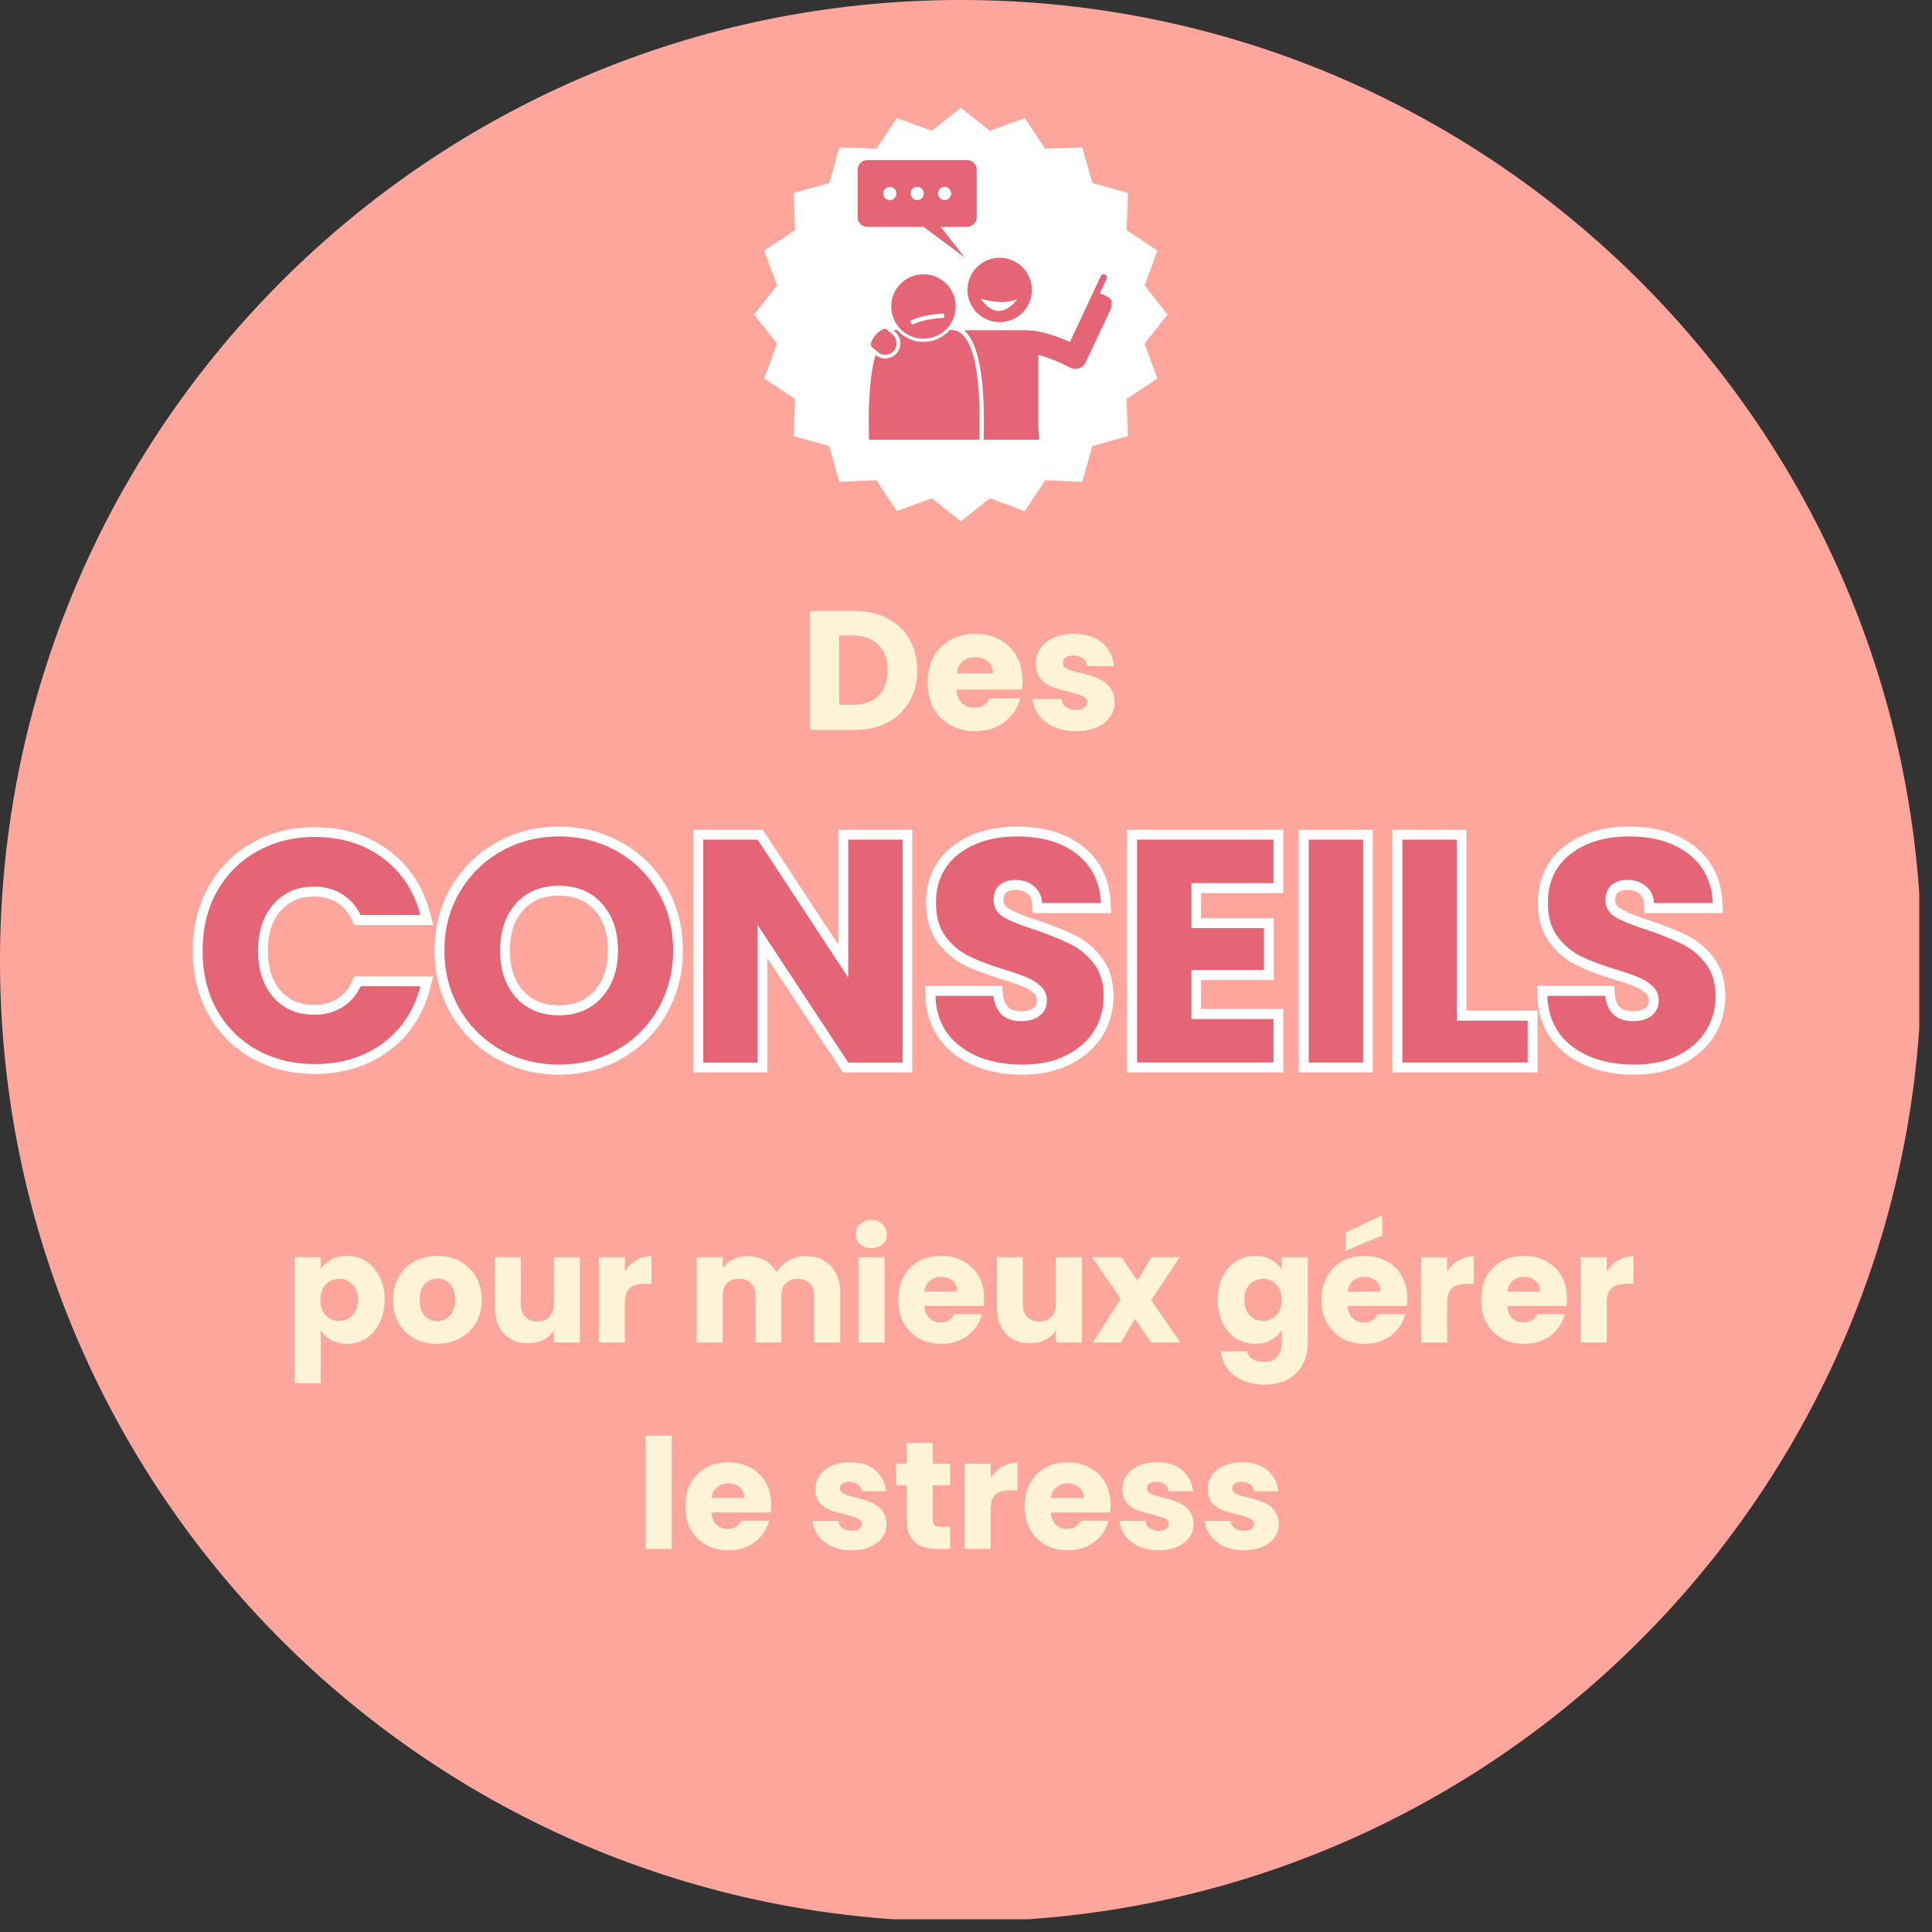<svg xmlns="http://www.w3.org/2000/svg" xmlns:xlink="http://www.w3.org/1999/xlink" width="151" viewBox="0 0 113.25 113.25" height="151" preserveAspectRatio="xMidYMid meet"><rect x="0" y="0" width="113.25" height="113.25" fill="#333333" stroke="none"/><defs><g></g><clipPath id="b9b8853adf"><path d="M 0 0 L 112.504 0 L 112.504 112.504 L 0 112.504 Z M 0 0 " clip-rule="nonzero"></path></clipPath><clipPath id="2f4227d892"><path d="M 56.32 0 C 25.215 0 0 25.215 0 56.32 C 0 87.426 25.215 112.641 56.32 112.641 C 87.426 112.641 112.641 87.426 112.641 56.32 C 112.641 25.215 87.426 0 56.32 0 Z M 56.32 0 " clip-rule="nonzero"></path></clipPath><clipPath id="fcc90e380e"><path d="M 44.203 6.324 L 68.434 6.324 L 68.434 30.555 L 44.203 30.555 Z M 44.203 6.324 " clip-rule="nonzero"></path></clipPath><clipPath id="18e1c2cf3c"><path d="M 56.32 6.324 L 58.027 7.668 L 60.062 6.918 L 61.27 8.723 L 63.441 8.637 L 64.031 10.73 L 66.121 11.316 L 66.035 13.488 L 67.844 14.695 L 67.09 16.734 L 68.434 18.438 L 67.09 20.145 L 67.844 22.184 L 66.035 23.391 L 66.121 25.559 L 64.031 26.148 L 63.441 28.242 L 61.27 28.152 L 60.062 29.961 L 58.027 29.207 L 56.32 30.555 L 54.613 29.207 L 52.574 29.961 L 51.371 28.152 L 49.199 28.242 L 48.609 26.148 L 46.52 25.559 L 46.605 23.391 L 44.797 22.184 L 45.551 20.145 L 44.203 18.438 L 45.551 16.734 L 44.797 14.695 L 46.605 13.488 L 46.52 11.316 L 48.609 10.73 L 49.199 8.637 L 51.371 8.723 L 52.574 6.918 L 54.613 7.668 Z M 56.32 6.324 " clip-rule="nonzero"></path></clipPath><clipPath id="21149dce49"><path d="M 56 16 L 65.156 16 L 65.156 25.773 L 56 25.773 Z M 56 16 " clip-rule="nonzero"></path></clipPath><clipPath id="2500ba5539"><path d="M 50.254 19 L 58 19 L 58 25.773 L 50.254 25.773 Z M 50.254 19 " clip-rule="nonzero"></path></clipPath><clipPath id="f482d958cd"><path d="M 50.254 9.383 L 58 9.383 L 58 16 L 50.254 16 Z M 50.254 9.383 " clip-rule="nonzero"></path></clipPath></defs><g clip-path="url(#b9b8853adf)"><g clip-path="url(#2f4227d892)"><path fill="#ffa69c" d="M 0 0 L 112.641 0 L 112.641 112.641 L 0 112.641 Z M 0 0 " fill-opacity="1" fill-rule="nonzero"></path></g></g><g clip-path="url(#fcc90e380e)"><g clip-path="url(#18e1c2cf3c)"><path fill="#ffffff" d="M 44.203 6.324 L 68.434 6.324 L 68.434 30.555 L 44.203 30.555 Z M 44.203 6.324 " fill-opacity="1" fill-rule="nonzero"></path></g></g><g clip-path="url(#21149dce49)"><path fill="#e66575" d="M 62.715 21.543 C 62.816 21.598 62.922 21.625 63.035 21.625 C 63.105 21.625 63.176 21.613 63.246 21.59 C 63.418 21.531 63.562 21.406 63.641 21.238 L 65.234 17.844 C 65.336 17.625 64.859 17.305 64.469 17.203 L 64.871 16.344 C 64.914 16.25 64.875 16.137 64.781 16.094 C 64.688 16.047 64.574 16.09 64.527 16.184 L 63.656 18.043 C 63.656 18.047 63.652 18.051 63.652 18.055 L 62.715 20.051 C 62.09 19.77 61.129 19.398 60.352 19.371 C 60.309 19.363 60.262 19.359 60.219 19.359 L 56.977 19.359 C 56.969 19.359 56.957 19.359 56.949 19.359 C 56.824 19.359 56.668 19.359 56.504 19.363 C 57.488 20.172 57.855 22.824 57.594 27.273 C 57.566 27.762 57.164 28.145 56.676 28.145 C 56.668 28.145 56.66 28.145 56.652 28.145 L 56.652 33.945 C 56.652 34.316 56.488 34.652 56.238 34.887 C 56.34 34.93 56.445 34.969 56.562 34.98 C 57.137 35.027 57.637 34.602 57.684 34.031 L 58.305 26.391 L 58.891 26.391 L 59.516 34.031 C 59.562 34.602 60.062 35.027 60.633 34.98 C 61.203 34.934 61.629 34.434 61.582 33.863 L 60.867 25.09 L 60.867 20.801 C 61.562 20.977 62.387 21.367 62.715 21.543 Z M 62.715 21.543 " fill-opacity="1" fill-rule="nonzero"></path></g><path fill="#e66575" d="M 58.598 18.883 C 59.641 18.883 60.484 18.035 60.484 16.996 C 60.484 15.953 59.641 15.109 58.598 15.109 C 57.555 15.109 56.711 15.953 56.711 16.996 C 56.711 18.035 57.555 18.883 58.598 18.883 Z M 59.629 17.535 C 59.629 17.535 58.586 19.105 57.492 17.512 C 57.492 17.512 58.758 17.926 59.629 17.535 Z M 59.629 17.535 " fill-opacity="1" fill-rule="nonzero"></path><g clip-path="url(#2500ba5539)"><path fill="#e66575" d="M 56.398 33.945 L 56.398 27.832 C 56.473 27.863 56.551 27.887 56.637 27.891 C 56.648 27.891 56.66 27.891 56.676 27.891 C 57.027 27.891 57.324 27.617 57.344 27.262 C 57.711 21.023 56.785 19.52 55.945 19.359 C 55.898 19.348 55.852 19.344 55.809 19.348 C 55.789 19.344 55.77 19.344 55.75 19.344 L 55.676 19.344 C 55.293 19.77 54.746 20.043 54.129 20.043 C 53.516 20.043 52.969 19.77 52.586 19.344 L 52.512 19.344 C 52.461 19.344 52.414 19.355 52.367 19.363 L 52.469 19.453 C 52.648 19.609 52.758 19.824 52.773 20.062 C 52.793 20.297 52.715 20.527 52.559 20.707 C 52.391 20.902 52.145 21.012 51.887 21.012 C 51.68 21.012 51.48 20.938 51.32 20.805 C 50.988 21.953 50.812 23.926 51.008 27.262 C 51.027 27.617 51.324 27.891 51.676 27.891 C 51.691 27.891 51.703 27.891 51.719 27.891 C 51.766 27.887 51.816 27.879 51.863 27.867 L 51.863 33.945 C 51.863 34.52 52.328 34.984 52.898 34.984 C 53.473 34.984 53.938 34.52 53.938 33.945 L 53.938 26.375 L 54.324 26.375 L 54.324 33.945 C 54.324 34.52 54.789 34.984 55.363 34.984 C 55.934 34.984 56.398 34.52 56.398 33.945 Z M 56.398 33.945 " fill-opacity="1" fill-rule="nonzero"></path></g><path fill="#e66575" d="M 54.129 19.852 C 55.172 19.852 56.02 19.008 56.02 17.965 C 56.02 16.922 55.172 16.078 54.129 16.078 C 53.09 16.078 52.242 16.922 52.242 17.965 C 52.242 19.008 53.09 19.852 54.129 19.852 Z M 55.336 18.383 L 55.344 18.633 C 55.332 18.633 54.16 18.664 53.469 19.039 L 53.352 18.816 C 54.094 18.414 55.285 18.383 55.336 18.383 Z M 55.336 18.383 " fill-opacity="1" fill-rule="nonzero"></path><path fill="#e66575" d="M 51.449 20.633 C 51.574 20.742 51.73 20.797 51.887 20.797 C 52.074 20.797 52.262 20.719 52.395 20.562 C 52.637 20.285 52.605 19.859 52.328 19.617 L 51.977 19.312 C 51.949 19.289 51.91 19.277 51.871 19.277 C 51.523 19.277 50.848 20.109 51.098 20.328 Z M 51.449 20.633 " fill-opacity="1" fill-rule="nonzero"></path><g clip-path="url(#f482d958cd)"><path fill="#e66575" d="M 50.844 13.301 L 54.141 13.301 L 56.547 15.09 L 55.141 13.301 L 56.68 13.301 C 56.996 13.301 57.254 13.043 57.254 12.727 L 57.254 9.953 C 57.254 9.637 56.996 9.383 56.68 9.383 L 50.844 9.383 C 50.527 9.383 50.273 9.637 50.273 9.953 L 50.273 12.727 C 50.273 13.043 50.527 13.301 50.844 13.301 Z M 55.371 10.953 C 55.582 10.953 55.758 11.125 55.758 11.34 C 55.758 11.555 55.582 11.73 55.371 11.73 C 55.156 11.73 54.98 11.555 54.98 11.34 C 54.98 11.125 55.156 10.953 55.371 10.953 Z M 53.762 10.953 C 53.977 10.953 54.152 11.125 54.152 11.34 C 54.152 11.555 53.977 11.73 53.762 11.73 C 53.547 11.73 53.375 11.555 53.375 11.34 C 53.375 11.125 53.547 10.953 53.762 10.953 Z M 52.156 10.953 C 52.371 10.953 52.543 11.125 52.543 11.34 C 52.543 11.555 52.371 11.73 52.156 11.73 C 51.941 11.73 51.77 11.555 51.77 11.34 C 51.77 11.125 51.941 10.953 52.156 10.953 Z M 52.156 10.953 " fill-opacity="1" fill-rule="nonzero"></path></g><path stroke-linecap="butt" transform="matrix(0.745, 0, 0, 0.745, 7.669, 43.654)" fill="none" stroke-linejoin="miter" d="M 5.65 16.209 C 5.65 14.479 6.028 12.937 6.772 11.585 C 7.527 10.227 8.57 9.168 9.907 8.413 C 11.249 7.653 12.77 7.27 14.469 7.27 C 16.545 7.27 18.327 7.826 19.806 8.927 C 21.289 10.022 22.28 11.517 22.784 13.409 L 18.086 13.409 C 17.74 12.68 17.242 12.125 16.602 11.742 C 15.963 11.359 15.234 11.165 14.416 11.165 C 13.1 11.165 12.036 11.627 11.218 12.539 C 10.405 13.456 9.996 14.678 9.996 16.209 C 9.996 17.74 10.405 18.967 11.218 19.884 C 12.036 20.802 13.1 21.258 14.416 21.258 C 15.234 21.258 15.963 21.064 16.602 20.686 C 17.242 20.298 17.74 19.737 18.086 19.009 L 22.784 19.009 C 22.28 20.906 21.289 22.401 19.806 23.486 C 18.327 24.576 16.545 25.122 14.469 25.122 C 12.77 25.122 11.249 24.744 9.907 23.989 C 8.57 23.234 7.527 22.18 6.772 20.828 C 6.028 19.48 5.65 17.939 5.65 16.209 Z M 33.694 25.179 C 32.043 25.179 30.533 24.797 29.159 24.031 C 27.785 23.26 26.695 22.191 25.882 20.817 C 25.08 19.444 24.676 17.902 24.676 16.183 C 24.676 14.468 25.08 12.932 25.882 11.564 C 26.695 10.201 27.785 9.131 29.159 8.371 C 30.533 7.605 32.043 7.223 33.694 7.223 C 35.34 7.223 36.85 7.605 38.224 8.371 C 39.597 9.131 40.677 10.201 41.464 11.564 C 42.261 12.932 42.654 14.468 42.654 16.183 C 42.654 17.902 42.256 19.444 41.453 20.817 C 40.656 22.191 39.576 23.26 38.213 24.031 C 36.845 24.797 35.34 25.179 33.694 25.179 Z M 33.694 21.284 C 35.094 21.284 36.211 20.817 37.055 19.884 C 37.894 18.951 38.313 17.719 38.313 16.183 C 38.313 14.636 37.894 13.399 37.055 12.476 C 36.211 11.558 35.094 11.097 33.694 11.097 C 32.278 11.097 31.151 11.553 30.312 12.465 C 29.468 13.383 29.049 14.62 29.049 16.183 C 29.049 17.735 29.468 18.972 30.312 19.9 C 31.151 20.823 32.278 21.284 33.694 21.284 Z M 60.71 25.001 L 56.443 25.001 L 49.297 14.185 L 49.297 25.001 L 45.029 25.001 L 45.029 7.474 L 49.297 7.474 L 56.443 18.332 L 56.443 7.474 L 60.71 7.474 Z M 70.147 25.179 C 68.863 25.179 67.715 24.97 66.703 24.555 C 65.686 24.136 64.873 23.517 64.26 22.699 C 63.657 21.887 63.337 20.901 63.305 19.758 L 67.851 19.758 C 67.919 20.408 68.139 20.901 68.522 21.247 C 68.905 21.588 69.403 21.756 70.022 21.756 C 70.656 21.756 71.159 21.609 71.521 21.315 C 71.888 21.027 72.071 20.623 72.071 20.104 C 72.071 19.674 71.925 19.318 71.631 19.029 C 71.337 18.746 70.981 18.516 70.551 18.332 C 70.132 18.149 69.529 17.939 68.748 17.708 C 67.615 17.357 66.692 17.011 65.974 16.66 C 65.261 16.308 64.642 15.795 64.129 15.113 C 63.61 14.432 63.353 13.54 63.353 12.439 C 63.353 10.809 63.945 9.529 65.13 8.607 C 66.31 7.684 67.851 7.223 69.749 7.223 C 71.678 7.223 73.235 7.684 74.42 8.607 C 75.6 9.529 76.234 10.814 76.313 12.465 L 71.694 12.465 C 71.663 11.899 71.453 11.459 71.07 11.129 C 70.687 10.803 70.2 10.641 69.597 10.641 C 69.078 10.641 68.664 10.783 68.349 11.06 C 68.035 11.328 67.877 11.726 67.877 12.24 C 67.877 12.806 68.145 13.247 68.674 13.561 C 69.209 13.881 70.037 14.222 71.17 14.589 C 72.302 14.972 73.225 15.333 73.933 15.685 C 74.64 16.036 75.249 16.544 75.768 17.21 C 76.281 17.876 76.538 18.731 76.538 19.779 C 76.538 20.781 76.287 21.688 75.778 22.505 C 75.27 23.318 74.53 23.968 73.566 24.451 C 72.601 24.933 71.463 25.179 70.147 25.179 Z M 83.427 10.893 L 83.427 14.437 L 89.147 14.437 L 89.147 17.735 L 83.427 17.735 L 83.427 21.577 L 89.897 21.577 L 89.897 25.001 L 79.16 25.001 L 79.16 7.474 L 89.897 7.474 L 89.897 10.893 Z M 96.938 7.474 L 96.938 25.001 L 92.671 25.001 L 92.671 7.474 Z M 104.304 21.703 L 109.898 21.703 L 109.898 25.001 L 100.037 25.001 L 100.037 7.474 L 104.304 7.474 Z M 118.287 25.179 C 117.003 25.179 115.854 24.97 114.842 24.555 C 113.825 24.136 113.013 23.517 112.405 22.699 C 111.796 21.887 111.477 20.901 111.445 19.758 L 115.991 19.758 C 116.059 20.408 116.279 20.901 116.662 21.247 C 117.044 21.588 117.548 21.756 118.161 21.756 C 118.796 21.756 119.299 21.609 119.661 21.315 C 120.028 21.027 120.211 20.623 120.211 20.104 C 120.211 19.674 120.064 19.318 119.771 19.029 C 119.482 18.746 119.121 18.516 118.696 18.332 C 118.271 18.149 117.668 17.939 116.887 17.708 C 115.755 17.357 114.832 17.011 114.114 16.66 C 113.401 16.308 112.782 15.795 112.268 15.113 C 111.754 14.432 111.492 13.54 111.492 12.439 C 111.492 10.809 112.085 9.529 113.27 8.607 C 114.449 7.684 115.991 7.223 117.889 7.223 C 119.818 7.223 121.375 7.684 122.56 8.607 C 123.74 9.529 124.374 10.814 124.453 12.465 L 119.834 12.465 C 119.802 11.899 119.592 11.459 119.21 11.129 C 118.827 10.803 118.339 10.641 117.737 10.641 C 117.223 10.641 116.803 10.783 116.489 11.06 C 116.174 11.328 116.017 11.726 116.017 12.24 C 116.017 12.806 116.284 13.247 116.814 13.561 C 117.349 13.881 118.177 14.222 119.309 14.589 C 120.442 14.972 121.365 15.333 122.072 15.685 C 122.78 16.036 123.388 16.544 123.907 17.21 C 124.421 17.876 124.678 18.731 124.678 19.779 C 124.678 20.781 124.426 21.688 123.918 22.505 C 123.409 23.318 122.67 23.968 121.705 24.451 C 120.741 24.933 119.603 25.179 118.287 25.179 Z M 118.287 25.179 " stroke="#ffffff" stroke-width="1.561" stroke-opacity="1" stroke-miterlimit="4"></path><g fill="#e66575" fill-opacity="1"><g transform="translate(11.266, 62.28)"><g><path d="M 0.609 -6.547 C 0.609 -7.836 0.883 -8.988 1.438 -10 C 2 -11.008 2.781 -11.797 3.781 -12.359 C 4.781 -12.93 5.914 -13.219 7.188 -13.219 C 8.738 -13.219 10.066 -12.805 11.172 -11.984 C 12.273 -11.16 13.008 -10.047 13.375 -8.641 L 9.875 -8.641 C 9.613 -9.18 9.242 -9.594 8.766 -9.875 C 8.297 -10.164 7.754 -10.312 7.141 -10.312 C 6.16 -10.312 5.367 -9.969 4.766 -9.281 C 4.16 -8.602 3.859 -7.691 3.859 -6.547 C 3.859 -5.41 4.16 -4.5 4.766 -3.812 C 5.367 -3.133 6.16 -2.797 7.141 -2.797 C 7.754 -2.797 8.297 -2.938 8.766 -3.219 C 9.242 -3.5 9.613 -3.914 9.875 -4.469 L 13.375 -4.469 C 13.008 -3.051 12.273 -1.938 11.172 -1.125 C 10.066 -0.312 8.738 0.094 7.188 0.094 C 5.914 0.094 4.781 -0.188 3.781 -0.75 C 2.781 -1.312 2 -2.094 1.438 -3.094 C 0.883 -4.102 0.609 -5.254 0.609 -6.547 Z M 0.609 -6.547 "></path></g></g></g><g fill="#e66575" fill-opacity="1"><g transform="translate(25.442, 62.28)"><g><path d="M 7.328 0.125 C 6.098 0.125 4.973 -0.156 3.953 -0.719 C 2.93 -1.289 2.117 -2.086 1.516 -3.109 C 0.91 -4.141 0.609 -5.289 0.609 -6.562 C 0.609 -7.844 0.91 -8.988 1.516 -10 C 2.117 -11.02 2.93 -11.816 3.953 -12.391 C 4.973 -12.961 6.098 -13.25 7.328 -13.25 C 8.555 -13.25 9.68 -12.961 10.703 -12.391 C 11.734 -11.816 12.539 -11.02 13.125 -10 C 13.719 -8.988 14.016 -7.844 14.016 -6.562 C 14.016 -5.289 13.711 -4.141 13.109 -3.109 C 12.516 -2.086 11.707 -1.289 10.688 -0.719 C 9.676 -0.156 8.555 0.125 7.328 0.125 Z M 7.328 -2.766 C 8.367 -2.766 9.203 -3.113 9.828 -3.812 C 10.461 -4.508 10.781 -5.426 10.781 -6.562 C 10.781 -7.719 10.461 -8.641 9.828 -9.328 C 9.203 -10.016 8.367 -10.359 7.328 -10.359 C 6.273 -10.359 5.438 -10.016 4.812 -9.328 C 4.188 -8.648 3.875 -7.727 3.875 -6.562 C 3.875 -5.414 4.188 -4.492 4.812 -3.797 C 5.438 -3.109 6.273 -2.766 7.328 -2.766 Z M 7.328 -2.766 "></path></g></g></g><g fill="#e66575" fill-opacity="1"><g transform="translate(40.065, 62.28)"><g><path d="M 12.844 0 L 9.656 0 L 4.344 -8.062 L 4.344 0 L 1.156 0 L 1.156 -13.062 L 4.344 -13.062 L 9.656 -4.969 L 9.656 -13.062 L 12.844 -13.062 Z M 12.844 0 "></path></g></g></g><g fill="#e66575" fill-opacity="1"><g transform="translate(54.054, 62.28)"><g><path d="M 5.875 0.125 C 4.926 0.125 4.07 -0.023 3.312 -0.328 C 2.551 -0.641 1.941 -1.098 1.484 -1.703 C 1.035 -2.316 0.801 -3.051 0.781 -3.906 L 4.172 -3.906 C 4.223 -3.426 4.391 -3.055 4.672 -2.797 C 4.953 -2.547 5.32 -2.422 5.781 -2.422 C 6.258 -2.422 6.633 -2.531 6.906 -2.75 C 7.176 -2.969 7.312 -3.266 7.312 -3.641 C 7.312 -3.961 7.203 -4.227 6.984 -4.438 C 6.766 -4.656 6.5 -4.832 6.188 -4.969 C 5.875 -5.102 5.426 -5.258 4.844 -5.438 C 4 -5.695 3.305 -5.957 2.766 -6.219 C 2.234 -6.477 1.773 -6.859 1.391 -7.359 C 1.004 -7.867 0.812 -8.535 0.812 -9.359 C 0.812 -10.578 1.254 -11.531 2.141 -12.219 C 3.023 -12.906 4.172 -13.25 5.578 -13.25 C 7.016 -13.25 8.176 -12.906 9.062 -12.219 C 9.945 -11.531 10.422 -10.57 10.484 -9.344 L 7.031 -9.344 C 7.008 -9.758 6.852 -10.086 6.562 -10.328 C 6.281 -10.578 5.914 -10.703 5.469 -10.703 C 5.082 -10.703 4.77 -10.598 4.531 -10.391 C 4.301 -10.191 4.188 -9.898 4.188 -9.516 C 4.188 -9.086 4.383 -8.754 4.781 -8.516 C 5.176 -8.285 5.797 -8.035 6.641 -7.766 C 7.484 -7.473 8.164 -7.195 8.688 -6.938 C 9.219 -6.676 9.676 -6.297 10.062 -5.797 C 10.445 -5.305 10.641 -4.672 10.641 -3.891 C 10.641 -3.141 10.453 -2.461 10.078 -1.859 C 9.703 -1.254 9.148 -0.77 8.422 -0.406 C 7.703 -0.051 6.852 0.125 5.875 0.125 Z M 5.875 0.125 "></path></g></g></g><g fill="#e66575" fill-opacity="1"><g transform="translate(65.495, 62.28)"><g><path d="M 4.344 -10.516 L 4.344 -7.875 L 8.594 -7.875 L 8.594 -5.422 L 4.344 -5.422 L 4.344 -2.547 L 9.156 -2.547 L 9.156 0 L 1.156 0 L 1.156 -13.062 L 9.156 -13.062 L 9.156 -10.516 Z M 4.344 -10.516 "></path></g></g></g><g fill="#e66575" fill-opacity="1"><g transform="translate(75.56, 62.28)"><g><path d="M 4.344 -13.062 L 4.344 0 L 1.156 0 L 1.156 -13.062 Z M 4.344 -13.062 "></path></g></g></g><g fill="#e66575" fill-opacity="1"><g transform="translate(81.048, 62.28)"><g><path d="M 4.344 -2.453 L 8.5 -2.453 L 8.5 0 L 1.156 0 L 1.156 -13.062 L 4.344 -13.062 Z M 4.344 -2.453 "></path></g></g></g><g fill="#e66575" fill-opacity="1"><g transform="translate(89.922, 62.28)"><g><path d="M 5.875 0.125 C 4.926 0.125 4.07 -0.023 3.312 -0.328 C 2.551 -0.641 1.941 -1.098 1.484 -1.703 C 1.035 -2.316 0.801 -3.051 0.781 -3.906 L 4.172 -3.906 C 4.223 -3.426 4.391 -3.055 4.672 -2.797 C 4.953 -2.547 5.32 -2.422 5.781 -2.422 C 6.258 -2.422 6.633 -2.531 6.906 -2.75 C 7.176 -2.969 7.312 -3.266 7.312 -3.641 C 7.312 -3.961 7.203 -4.227 6.984 -4.438 C 6.766 -4.656 6.5 -4.832 6.188 -4.969 C 5.875 -5.102 5.426 -5.258 4.844 -5.438 C 4 -5.695 3.305 -5.957 2.766 -6.219 C 2.234 -6.477 1.773 -6.859 1.391 -7.359 C 1.004 -7.867 0.812 -8.535 0.812 -9.359 C 0.812 -10.578 1.254 -11.531 2.141 -12.219 C 3.023 -12.906 4.172 -13.25 5.578 -13.25 C 7.016 -13.25 8.176 -12.906 9.062 -12.219 C 9.945 -11.531 10.422 -10.57 10.484 -9.344 L 7.031 -9.344 C 7.008 -9.758 6.852 -10.086 6.562 -10.328 C 6.281 -10.578 5.914 -10.703 5.469 -10.703 C 5.082 -10.703 4.77 -10.598 4.531 -10.391 C 4.301 -10.191 4.188 -9.898 4.188 -9.516 C 4.188 -9.086 4.383 -8.754 4.781 -8.516 C 5.176 -8.285 5.797 -8.035 6.641 -7.766 C 7.484 -7.473 8.164 -7.195 8.688 -6.938 C 9.219 -6.676 9.676 -6.297 10.062 -5.797 C 10.445 -5.305 10.641 -4.672 10.641 -3.891 C 10.641 -3.141 10.453 -2.461 10.078 -1.859 C 9.703 -1.254 9.148 -0.77 8.422 -0.406 C 7.703 -0.051 6.852 0.125 5.875 0.125 Z M 5.875 0.125 "></path></g></g></g><g fill="#fff3d7" fill-opacity="1"><g transform="translate(16.703, 78.694)"><g><path d="M 2.094 -4.297 C 2.238 -4.523 2.441 -4.711 2.703 -4.859 C 2.973 -5.004 3.281 -5.078 3.625 -5.078 C 4.039 -5.078 4.414 -4.973 4.75 -4.766 C 5.082 -4.555 5.348 -4.254 5.547 -3.859 C 5.742 -3.473 5.844 -3.023 5.844 -2.516 C 5.844 -1.992 5.742 -1.535 5.547 -1.141 C 5.348 -0.754 5.082 -0.453 4.75 -0.234 C 4.414 -0.023 4.039 0.078 3.625 0.078 C 3.281 0.078 2.973 0.004 2.703 -0.141 C 2.441 -0.285 2.238 -0.473 2.094 -0.703 L 2.094 2.391 L 0.562 2.391 L 0.562 -5 L 2.094 -5 Z M 4.281 -2.516 C 4.281 -2.891 4.172 -3.188 3.953 -3.406 C 3.742 -3.625 3.484 -3.734 3.172 -3.734 C 2.867 -3.734 2.609 -3.625 2.391 -3.406 C 2.18 -3.188 2.078 -2.883 2.078 -2.5 C 2.078 -2.113 2.18 -1.812 2.391 -1.594 C 2.609 -1.375 2.867 -1.266 3.172 -1.266 C 3.473 -1.266 3.734 -1.375 3.953 -1.594 C 4.172 -1.82 4.281 -2.129 4.281 -2.516 Z M 4.281 -2.516 "></path></g></g></g><g fill="#fff3d7" fill-opacity="1"><g transform="translate(22.787, 78.694)"><g><path d="M 2.828 0.078 C 2.336 0.078 1.895 -0.023 1.5 -0.234 C 1.113 -0.453 0.805 -0.754 0.578 -1.141 C 0.359 -1.523 0.25 -1.977 0.25 -2.5 C 0.25 -3.02 0.363 -3.473 0.594 -3.859 C 0.82 -4.254 1.129 -4.555 1.516 -4.766 C 1.91 -4.973 2.359 -5.078 2.859 -5.078 C 3.348 -5.078 3.785 -4.973 4.172 -4.766 C 4.566 -4.555 4.879 -4.254 5.109 -3.859 C 5.336 -3.473 5.453 -3.02 5.453 -2.5 C 5.453 -1.988 5.336 -1.535 5.109 -1.141 C 4.879 -0.754 4.562 -0.453 4.156 -0.234 C 3.758 -0.023 3.316 0.078 2.828 0.078 Z M 2.828 -1.25 C 3.129 -1.25 3.379 -1.359 3.578 -1.578 C 3.785 -1.797 3.891 -2.102 3.891 -2.5 C 3.891 -2.906 3.789 -3.211 3.594 -3.422 C 3.395 -3.641 3.148 -3.75 2.859 -3.75 C 2.555 -3.75 2.305 -3.641 2.109 -3.422 C 1.91 -3.211 1.812 -2.906 1.812 -2.5 C 1.812 -2.102 1.906 -1.797 2.094 -1.578 C 2.289 -1.359 2.535 -1.25 2.828 -1.25 Z M 2.828 -1.25 "></path></g></g></g><g fill="#fff3d7" fill-opacity="1"><g transform="translate(28.495, 78.694)"><g><path d="M 5.5 -5 L 5.5 0 L 3.969 0 L 3.969 -0.688 C 3.812 -0.457 3.598 -0.273 3.328 -0.141 C 3.066 -0.016 2.773 0.047 2.453 0.047 C 2.066 0.047 1.727 -0.035 1.438 -0.203 C 1.145 -0.367 0.914 -0.613 0.75 -0.938 C 0.594 -1.258 0.516 -1.641 0.516 -2.078 L 0.516 -5 L 2.031 -5 L 2.031 -2.281 C 2.031 -1.945 2.117 -1.688 2.297 -1.5 C 2.473 -1.32 2.707 -1.234 3 -1.234 C 3.289 -1.234 3.523 -1.32 3.703 -1.5 C 3.879 -1.688 3.969 -1.945 3.969 -2.281 L 3.969 -5 Z M 5.5 -5 "></path></g></g></g><g fill="#fff3d7" fill-opacity="1"><g transform="translate(34.535, 78.694)"><g><path d="M 2.094 -4.172 C 2.27 -4.441 2.492 -4.656 2.766 -4.812 C 3.035 -4.977 3.332 -5.062 3.656 -5.062 L 3.656 -3.438 L 3.234 -3.438 C 2.848 -3.438 2.562 -3.352 2.375 -3.188 C 2.188 -3.02 2.094 -2.734 2.094 -2.328 L 2.094 0 L 0.562 0 L 0.562 -5 L 2.094 -5 Z M 2.094 -4.172 "></path></g></g></g><g fill="#fff3d7" fill-opacity="1"><g transform="translate(38.37, 78.694)"><g></g></g></g><g fill="#fff3d7" fill-opacity="1"><g transform="translate(40.27, 78.694)"><g><path d="M 6.938 -5.062 C 7.562 -5.062 8.055 -4.867 8.422 -4.484 C 8.797 -4.109 8.984 -3.586 8.984 -2.922 L 8.984 0 L 7.453 0 L 7.453 -2.719 C 7.453 -3.039 7.363 -3.289 7.188 -3.469 C 7.02 -3.645 6.789 -3.734 6.5 -3.734 C 6.195 -3.734 5.957 -3.645 5.781 -3.469 C 5.613 -3.289 5.531 -3.039 5.531 -2.719 L 5.531 0 L 4.016 0 L 4.016 -2.719 C 4.016 -3.039 3.926 -3.289 3.75 -3.469 C 3.582 -3.645 3.348 -3.734 3.047 -3.734 C 2.742 -3.734 2.508 -3.645 2.344 -3.469 C 2.176 -3.289 2.094 -3.039 2.094 -2.719 L 2.094 0 L 0.562 0 L 0.562 -5 L 2.094 -5 L 2.094 -4.375 C 2.25 -4.582 2.453 -4.75 2.703 -4.875 C 2.953 -5 3.234 -5.062 3.547 -5.062 C 3.922 -5.062 4.254 -4.977 4.547 -4.812 C 4.848 -4.656 5.082 -4.426 5.25 -4.125 C 5.426 -4.395 5.66 -4.617 5.953 -4.797 C 6.254 -4.973 6.582 -5.062 6.938 -5.062 Z M 6.938 -5.062 "></path></g></g></g><g fill="#fff3d7" fill-opacity="1"><g transform="translate(49.759, 78.694)"><g><path d="M 1.328 -5.531 C 1.055 -5.531 0.832 -5.609 0.656 -5.766 C 0.488 -5.922 0.406 -6.113 0.406 -6.344 C 0.406 -6.582 0.488 -6.781 0.656 -6.938 C 0.832 -7.102 1.055 -7.188 1.328 -7.188 C 1.586 -7.188 1.801 -7.102 1.969 -6.938 C 2.145 -6.781 2.234 -6.582 2.234 -6.344 C 2.234 -6.113 2.145 -5.922 1.969 -5.766 C 1.801 -5.609 1.586 -5.531 1.328 -5.531 Z M 2.094 -5 L 2.094 0 L 0.562 0 L 0.562 -5 Z M 2.094 -5 "></path></g></g></g><g fill="#fff3d7" fill-opacity="1"><g transform="translate(52.403, 78.694)"><g><path d="M 5.281 -2.578 C 5.281 -2.441 5.27 -2.297 5.25 -2.141 L 1.781 -2.141 C 1.801 -1.828 1.898 -1.586 2.078 -1.422 C 2.254 -1.254 2.469 -1.172 2.719 -1.172 C 3.102 -1.172 3.375 -1.332 3.531 -1.656 L 5.156 -1.656 C 5.07 -1.332 4.922 -1.035 4.703 -0.766 C 4.484 -0.504 4.207 -0.297 3.875 -0.141 C 3.551 0.004 3.188 0.078 2.781 0.078 C 2.289 0.078 1.852 -0.023 1.469 -0.234 C 1.082 -0.453 0.781 -0.754 0.562 -1.141 C 0.352 -1.523 0.25 -1.977 0.25 -2.5 C 0.25 -3.02 0.352 -3.473 0.562 -3.859 C 0.781 -4.254 1.078 -4.555 1.453 -4.766 C 1.836 -4.973 2.281 -5.078 2.781 -5.078 C 3.258 -5.078 3.688 -4.973 4.062 -4.766 C 4.445 -4.566 4.742 -4.281 4.953 -3.906 C 5.172 -3.531 5.281 -3.086 5.281 -2.578 Z M 3.703 -2.984 C 3.703 -3.242 3.613 -3.453 3.438 -3.609 C 3.258 -3.766 3.035 -3.844 2.766 -3.844 C 2.504 -3.844 2.285 -3.77 2.109 -3.625 C 1.93 -3.477 1.82 -3.266 1.781 -2.984 Z M 3.703 -2.984 "></path></g></g></g><g fill="#fff3d7" fill-opacity="1"><g transform="translate(57.922, 78.694)"><g><path d="M 5.5 -5 L 5.5 0 L 3.969 0 L 3.969 -0.688 C 3.812 -0.457 3.598 -0.273 3.328 -0.141 C 3.066 -0.016 2.773 0.047 2.453 0.047 C 2.066 0.047 1.727 -0.035 1.438 -0.203 C 1.145 -0.367 0.914 -0.613 0.75 -0.938 C 0.594 -1.258 0.516 -1.641 0.516 -2.078 L 0.516 -5 L 2.031 -5 L 2.031 -2.281 C 2.031 -1.945 2.117 -1.688 2.297 -1.5 C 2.473 -1.32 2.707 -1.234 3 -1.234 C 3.289 -1.234 3.523 -1.32 3.703 -1.5 C 3.879 -1.688 3.969 -1.945 3.969 -2.281 L 3.969 -5 Z M 5.5 -5 "></path></g></g></g><g fill="#fff3d7" fill-opacity="1"><g transform="translate(63.962, 78.694)"><g><path d="M 3.516 0 L 2.562 -1.391 L 1.75 0 L 0.094 0 L 1.734 -2.562 L 0.047 -5 L 1.766 -5 L 2.719 -3.625 L 3.531 -5 L 5.188 -5 L 3.516 -2.484 L 5.234 0 Z M 3.516 0 "></path></g></g></g><g fill="#fff3d7" fill-opacity="1"><g transform="translate(69.231, 78.694)"><g></g></g></g><g fill="#fff3d7" fill-opacity="1"><g transform="translate(71.131, 78.694)"><g><path d="M 2.453 -5.078 C 2.805 -5.078 3.113 -5.004 3.375 -4.859 C 3.645 -4.711 3.852 -4.523 4 -4.297 L 4 -5 L 5.531 -5 L 5.531 -0.016 C 5.531 0.453 5.438 0.867 5.25 1.234 C 5.07 1.609 4.797 1.906 4.422 2.125 C 4.047 2.352 3.582 2.469 3.031 2.469 C 2.289 2.469 1.688 2.289 1.219 1.938 C 0.758 1.594 0.5 1.117 0.438 0.516 L 1.953 0.516 C 2.004 0.711 2.117 0.863 2.297 0.969 C 2.473 1.082 2.691 1.141 2.953 1.141 C 3.273 1.141 3.531 1.047 3.719 0.859 C 3.906 0.68 4 0.391 4 -0.016 L 4 -0.719 C 3.852 -0.488 3.645 -0.297 3.375 -0.141 C 3.113 0.004 2.805 0.078 2.453 0.078 C 2.047 0.078 1.672 -0.023 1.328 -0.234 C 0.992 -0.453 0.727 -0.754 0.531 -1.141 C 0.344 -1.535 0.25 -1.992 0.25 -2.516 C 0.25 -3.023 0.344 -3.473 0.531 -3.859 C 0.727 -4.254 0.992 -4.555 1.328 -4.766 C 1.672 -4.973 2.047 -5.078 2.453 -5.078 Z M 4 -2.5 C 4 -2.883 3.891 -3.188 3.672 -3.406 C 3.461 -3.625 3.207 -3.734 2.906 -3.734 C 2.602 -3.734 2.344 -3.625 2.125 -3.406 C 1.914 -3.188 1.812 -2.891 1.812 -2.516 C 1.812 -2.129 1.914 -1.82 2.125 -1.594 C 2.344 -1.375 2.602 -1.266 2.906 -1.266 C 3.207 -1.266 3.461 -1.375 3.672 -1.594 C 3.891 -1.812 4 -2.113 4 -2.5 Z M 4 -2.5 "></path></g></g></g><g fill="#fff3d7" fill-opacity="1"><g transform="translate(77.215, 78.694)"><g><path d="M 5.281 -2.578 C 5.281 -2.441 5.27 -2.297 5.25 -2.141 L 1.781 -2.141 C 1.801 -1.828 1.898 -1.586 2.078 -1.422 C 2.254 -1.254 2.469 -1.172 2.719 -1.172 C 3.102 -1.172 3.375 -1.332 3.531 -1.656 L 5.156 -1.656 C 5.07 -1.332 4.922 -1.035 4.703 -0.766 C 4.484 -0.504 4.207 -0.297 3.875 -0.141 C 3.551 0.004 3.188 0.078 2.781 0.078 C 2.289 0.078 1.852 -0.023 1.469 -0.234 C 1.082 -0.453 0.781 -0.754 0.562 -1.141 C 0.352 -1.523 0.25 -1.977 0.25 -2.5 C 0.25 -3.02 0.352 -3.473 0.562 -3.859 C 0.781 -4.254 1.078 -4.555 1.453 -4.766 C 1.836 -4.973 2.281 -5.078 2.781 -5.078 C 3.258 -5.078 3.688 -4.973 4.062 -4.766 C 4.445 -4.566 4.742 -4.281 4.953 -3.906 C 5.172 -3.531 5.281 -3.086 5.281 -2.578 Z M 3.703 -2.984 C 3.703 -3.242 3.613 -3.453 3.438 -3.609 C 3.258 -3.766 3.035 -3.844 2.766 -3.844 C 2.504 -3.844 2.285 -3.77 2.109 -3.625 C 1.93 -3.477 1.82 -3.266 1.781 -2.984 Z M 3.812 -6.281 L 1.656 -5.375 L 1.656 -6.438 L 3.812 -7.469 Z M 3.812 -6.281 "></path></g></g></g><g fill="#fff3d7" fill-opacity="1"><g transform="translate(82.735, 78.694)"><g><path d="M 2.094 -4.172 C 2.27 -4.441 2.492 -4.656 2.766 -4.812 C 3.035 -4.977 3.332 -5.062 3.656 -5.062 L 3.656 -3.438 L 3.234 -3.438 C 2.848 -3.438 2.562 -3.352 2.375 -3.188 C 2.188 -3.02 2.094 -2.734 2.094 -2.328 L 2.094 0 L 0.562 0 L 0.562 -5 L 2.094 -5 Z M 2.094 -4.172 "></path></g></g></g><g fill="#fff3d7" fill-opacity="1"><g transform="translate(86.57, 78.694)"><g><path d="M 5.281 -2.578 C 5.281 -2.441 5.27 -2.297 5.25 -2.141 L 1.781 -2.141 C 1.801 -1.828 1.898 -1.586 2.078 -1.422 C 2.254 -1.254 2.469 -1.172 2.719 -1.172 C 3.102 -1.172 3.375 -1.332 3.531 -1.656 L 5.156 -1.656 C 5.07 -1.332 4.922 -1.035 4.703 -0.766 C 4.484 -0.504 4.207 -0.297 3.875 -0.141 C 3.551 0.004 3.188 0.078 2.781 0.078 C 2.289 0.078 1.852 -0.023 1.469 -0.234 C 1.082 -0.453 0.781 -0.754 0.562 -1.141 C 0.352 -1.523 0.25 -1.977 0.25 -2.5 C 0.25 -3.02 0.352 -3.473 0.562 -3.859 C 0.781 -4.254 1.078 -4.555 1.453 -4.766 C 1.836 -4.973 2.281 -5.078 2.781 -5.078 C 3.258 -5.078 3.688 -4.973 4.062 -4.766 C 4.445 -4.566 4.742 -4.281 4.953 -3.906 C 5.172 -3.531 5.281 -3.086 5.281 -2.578 Z M 3.703 -2.984 C 3.703 -3.242 3.613 -3.453 3.438 -3.609 C 3.258 -3.766 3.035 -3.844 2.766 -3.844 C 2.504 -3.844 2.285 -3.77 2.109 -3.625 C 1.93 -3.477 1.82 -3.266 1.781 -2.984 Z M 3.703 -2.984 "></path></g></g></g><g fill="#fff3d7" fill-opacity="1"><g transform="translate(92.09, 78.694)"><g><path d="M 2.094 -4.172 C 2.27 -4.441 2.492 -4.656 2.766 -4.812 C 3.035 -4.977 3.332 -5.062 3.656 -5.062 L 3.656 -3.438 L 3.234 -3.438 C 2.848 -3.438 2.562 -3.352 2.375 -3.188 C 2.188 -3.02 2.094 -2.734 2.094 -2.328 L 2.094 0 L 0.562 0 L 0.562 -5 L 2.094 -5 Z M 2.094 -4.172 "></path></g></g></g><g fill="#fff3d7" fill-opacity="1"><g transform="translate(37.282, 90.796)"><g><path d="M 2.094 -6.641 L 2.094 0 L 0.562 0 L 0.562 -6.641 Z M 2.094 -6.641 "></path></g></g></g><g fill="#fff3d7" fill-opacity="1"><g transform="translate(39.926, 90.796)"><g><path d="M 5.281 -2.578 C 5.281 -2.441 5.27 -2.297 5.25 -2.141 L 1.781 -2.141 C 1.801 -1.828 1.898 -1.586 2.078 -1.422 C 2.254 -1.254 2.469 -1.172 2.719 -1.172 C 3.102 -1.172 3.375 -1.332 3.531 -1.656 L 5.156 -1.656 C 5.07 -1.332 4.922 -1.035 4.703 -0.766 C 4.484 -0.504 4.207 -0.297 3.875 -0.141 C 3.551 0.004 3.188 0.078 2.781 0.078 C 2.289 0.078 1.852 -0.023 1.469 -0.234 C 1.082 -0.453 0.781 -0.754 0.562 -1.141 C 0.352 -1.523 0.25 -1.977 0.25 -2.5 C 0.25 -3.02 0.352 -3.473 0.562 -3.859 C 0.781 -4.254 1.078 -4.555 1.453 -4.766 C 1.836 -4.973 2.281 -5.078 2.781 -5.078 C 3.258 -5.078 3.688 -4.973 4.062 -4.766 C 4.445 -4.566 4.742 -4.281 4.953 -3.906 C 5.172 -3.531 5.281 -3.086 5.281 -2.578 Z M 3.703 -2.984 C 3.703 -3.242 3.613 -3.453 3.438 -3.609 C 3.258 -3.766 3.035 -3.844 2.766 -3.844 C 2.504 -3.844 2.285 -3.77 2.109 -3.625 C 1.93 -3.477 1.82 -3.266 1.781 -2.984 Z M 3.703 -2.984 "></path></g></g></g><g fill="#fff3d7" fill-opacity="1"><g transform="translate(45.445, 90.796)"><g></g></g></g><g fill="#fff3d7" fill-opacity="1"><g transform="translate(47.345, 90.796)"><g><path d="M 2.594 0.078 C 2.156 0.078 1.766 0.004 1.422 -0.141 C 1.086 -0.297 0.82 -0.504 0.625 -0.766 C 0.426 -1.023 0.312 -1.316 0.281 -1.641 L 1.797 -1.641 C 1.816 -1.461 1.898 -1.32 2.047 -1.219 C 2.191 -1.113 2.367 -1.062 2.578 -1.062 C 2.766 -1.062 2.91 -1.098 3.016 -1.172 C 3.117 -1.242 3.172 -1.344 3.172 -1.469 C 3.172 -1.602 3.094 -1.707 2.938 -1.781 C 2.789 -1.852 2.551 -1.93 2.219 -2.016 C 1.863 -2.098 1.566 -2.18 1.328 -2.266 C 1.086 -2.359 0.879 -2.504 0.703 -2.703 C 0.535 -2.91 0.453 -3.188 0.453 -3.531 C 0.453 -3.812 0.531 -4.066 0.688 -4.297 C 0.844 -4.535 1.07 -4.723 1.375 -4.859 C 1.688 -5.004 2.055 -5.078 2.484 -5.078 C 3.109 -5.078 3.602 -4.922 3.969 -4.609 C 4.332 -4.297 4.539 -3.883 4.594 -3.375 L 3.172 -3.375 C 3.148 -3.539 3.07 -3.676 2.938 -3.781 C 2.812 -3.883 2.645 -3.938 2.438 -3.938 C 2.258 -3.938 2.125 -3.898 2.031 -3.828 C 1.938 -3.766 1.891 -3.672 1.891 -3.547 C 1.891 -3.41 1.961 -3.305 2.109 -3.234 C 2.266 -3.16 2.504 -3.086 2.828 -3.016 C 3.191 -2.922 3.488 -2.828 3.719 -2.734 C 3.957 -2.641 4.164 -2.488 4.344 -2.281 C 4.52 -2.07 4.613 -1.797 4.625 -1.453 C 4.625 -1.16 4.539 -0.898 4.375 -0.672 C 4.207 -0.441 3.969 -0.258 3.656 -0.125 C 3.352 0.008 3 0.078 2.594 0.078 Z M 2.594 0.078 "></path></g></g></g><g fill="#fff3d7" fill-opacity="1"><g transform="translate(52.345, 90.796)"><g><path d="M 3.344 -1.297 L 3.344 0 L 2.562 0 C 2.008 0 1.578 -0.133 1.266 -0.406 C 0.953 -0.676 0.797 -1.117 0.797 -1.734 L 0.797 -3.734 L 0.188 -3.734 L 0.188 -5 L 0.797 -5 L 0.797 -6.219 L 2.328 -6.219 L 2.328 -5 L 3.344 -5 L 3.344 -3.734 L 2.328 -3.734 L 2.328 -1.719 C 2.328 -1.57 2.363 -1.461 2.438 -1.391 C 2.508 -1.328 2.629 -1.297 2.797 -1.297 Z M 3.344 -1.297 "></path></g></g></g><g fill="#fff3d7" fill-opacity="1"><g transform="translate(55.983, 90.796)"><g><path d="M 2.094 -4.172 C 2.27 -4.441 2.492 -4.656 2.766 -4.812 C 3.035 -4.977 3.332 -5.062 3.656 -5.062 L 3.656 -3.438 L 3.234 -3.438 C 2.848 -3.438 2.562 -3.352 2.375 -3.188 C 2.188 -3.02 2.094 -2.734 2.094 -2.328 L 2.094 0 L 0.562 0 L 0.562 -5 L 2.094 -5 Z M 2.094 -4.172 "></path></g></g></g><g fill="#fff3d7" fill-opacity="1"><g transform="translate(59.819, 90.796)"><g><path d="M 5.281 -2.578 C 5.281 -2.441 5.27 -2.297 5.25 -2.141 L 1.781 -2.141 C 1.801 -1.828 1.898 -1.586 2.078 -1.422 C 2.254 -1.254 2.469 -1.172 2.719 -1.172 C 3.102 -1.172 3.375 -1.332 3.531 -1.656 L 5.156 -1.656 C 5.07 -1.332 4.922 -1.035 4.703 -0.766 C 4.484 -0.504 4.207 -0.297 3.875 -0.141 C 3.551 0.004 3.188 0.078 2.781 0.078 C 2.289 0.078 1.852 -0.023 1.469 -0.234 C 1.082 -0.453 0.781 -0.754 0.562 -1.141 C 0.352 -1.523 0.25 -1.977 0.25 -2.5 C 0.25 -3.02 0.352 -3.473 0.562 -3.859 C 0.781 -4.254 1.078 -4.555 1.453 -4.766 C 1.836 -4.973 2.281 -5.078 2.781 -5.078 C 3.258 -5.078 3.688 -4.973 4.062 -4.766 C 4.445 -4.566 4.742 -4.281 4.953 -3.906 C 5.172 -3.531 5.281 -3.086 5.281 -2.578 Z M 3.703 -2.984 C 3.703 -3.242 3.613 -3.453 3.438 -3.609 C 3.258 -3.766 3.035 -3.844 2.766 -3.844 C 2.504 -3.844 2.285 -3.77 2.109 -3.625 C 1.93 -3.477 1.82 -3.266 1.781 -2.984 Z M 3.703 -2.984 "></path></g></g></g><g fill="#fff3d7" fill-opacity="1"><g transform="translate(65.339, 90.796)"><g><path d="M 2.594 0.078 C 2.156 0.078 1.766 0.004 1.422 -0.141 C 1.086 -0.297 0.82 -0.504 0.625 -0.766 C 0.426 -1.023 0.312 -1.316 0.281 -1.641 L 1.797 -1.641 C 1.816 -1.461 1.898 -1.32 2.047 -1.219 C 2.191 -1.113 2.367 -1.062 2.578 -1.062 C 2.766 -1.062 2.91 -1.098 3.016 -1.172 C 3.117 -1.242 3.172 -1.344 3.172 -1.469 C 3.172 -1.602 3.094 -1.707 2.938 -1.781 C 2.789 -1.852 2.551 -1.93 2.219 -2.016 C 1.863 -2.098 1.566 -2.18 1.328 -2.266 C 1.086 -2.359 0.879 -2.504 0.703 -2.703 C 0.535 -2.91 0.453 -3.188 0.453 -3.531 C 0.453 -3.812 0.531 -4.066 0.688 -4.297 C 0.844 -4.535 1.07 -4.723 1.375 -4.859 C 1.688 -5.004 2.055 -5.078 2.484 -5.078 C 3.109 -5.078 3.602 -4.922 3.969 -4.609 C 4.332 -4.297 4.539 -3.883 4.594 -3.375 L 3.172 -3.375 C 3.148 -3.539 3.07 -3.676 2.938 -3.781 C 2.812 -3.883 2.645 -3.938 2.438 -3.938 C 2.258 -3.938 2.125 -3.898 2.031 -3.828 C 1.938 -3.766 1.891 -3.672 1.891 -3.547 C 1.891 -3.41 1.961 -3.305 2.109 -3.234 C 2.266 -3.16 2.504 -3.086 2.828 -3.016 C 3.191 -2.922 3.488 -2.828 3.719 -2.734 C 3.957 -2.641 4.164 -2.488 4.344 -2.281 C 4.52 -2.07 4.613 -1.797 4.625 -1.453 C 4.625 -1.16 4.539 -0.898 4.375 -0.672 C 4.207 -0.441 3.969 -0.258 3.656 -0.125 C 3.352 0.008 3 0.078 2.594 0.078 Z M 2.594 0.078 "></path></g></g></g><g fill="#fff3d7" fill-opacity="1"><g transform="translate(70.339, 90.796)"><g><path d="M 2.594 0.078 C 2.156 0.078 1.766 0.004 1.422 -0.141 C 1.086 -0.297 0.82 -0.504 0.625 -0.766 C 0.426 -1.023 0.312 -1.316 0.281 -1.641 L 1.797 -1.641 C 1.816 -1.461 1.898 -1.32 2.047 -1.219 C 2.191 -1.113 2.367 -1.062 2.578 -1.062 C 2.766 -1.062 2.91 -1.098 3.016 -1.172 C 3.117 -1.242 3.172 -1.344 3.172 -1.469 C 3.172 -1.602 3.094 -1.707 2.938 -1.781 C 2.789 -1.852 2.551 -1.93 2.219 -2.016 C 1.863 -2.098 1.566 -2.18 1.328 -2.266 C 1.086 -2.359 0.879 -2.504 0.703 -2.703 C 0.535 -2.91 0.453 -3.188 0.453 -3.531 C 0.453 -3.812 0.531 -4.066 0.688 -4.297 C 0.844 -4.535 1.07 -4.723 1.375 -4.859 C 1.688 -5.004 2.055 -5.078 2.484 -5.078 C 3.109 -5.078 3.602 -4.922 3.969 -4.609 C 4.332 -4.297 4.539 -3.883 4.594 -3.375 L 3.172 -3.375 C 3.148 -3.539 3.07 -3.676 2.938 -3.781 C 2.812 -3.883 2.645 -3.938 2.438 -3.938 C 2.258 -3.938 2.125 -3.898 2.031 -3.828 C 1.938 -3.766 1.891 -3.672 1.891 -3.547 C 1.891 -3.41 1.961 -3.305 2.109 -3.234 C 2.266 -3.16 2.504 -3.086 2.828 -3.016 C 3.191 -2.922 3.488 -2.828 3.719 -2.734 C 3.957 -2.641 4.164 -2.488 4.344 -2.281 C 4.52 -2.07 4.613 -1.797 4.625 -1.453 C 4.625 -1.16 4.539 -0.898 4.375 -0.672 C 4.207 -0.441 3.969 -0.258 3.656 -0.125 C 3.352 0.008 3 0.078 2.594 0.078 Z M 2.594 0.078 "></path></g></g></g><g fill="#fff3d7" fill-opacity="1"><g transform="translate(46.876, 42.783)"><g><path d="M 3.234 -6.969 C 3.961 -6.969 4.602 -6.82 5.156 -6.531 C 5.707 -6.25 6.133 -5.844 6.438 -5.312 C 6.738 -4.781 6.891 -4.172 6.891 -3.484 C 6.891 -2.805 6.738 -2.203 6.438 -1.672 C 6.133 -1.141 5.707 -0.727 5.156 -0.438 C 4.602 -0.145 3.961 0 3.234 0 L 0.609 0 L 0.609 -6.969 Z M 3.125 -1.469 C 3.758 -1.469 4.254 -1.645 4.609 -2 C 4.973 -2.352 5.156 -2.848 5.156 -3.484 C 5.156 -4.129 4.973 -4.629 4.609 -4.984 C 4.254 -5.348 3.758 -5.531 3.125 -5.531 L 2.312 -5.531 L 2.312 -1.469 Z M 3.125 -1.469 "></path></g></g></g><g fill="#fff3d7" fill-opacity="1"><g transform="translate(54.095, 42.783)"><g><path d="M 5.844 -2.859 C 5.844 -2.703 5.832 -2.535 5.812 -2.359 L 1.969 -2.359 C 1.988 -2.016 2.098 -1.75 2.297 -1.562 C 2.492 -1.383 2.734 -1.297 3.016 -1.297 C 3.441 -1.297 3.738 -1.477 3.906 -1.844 L 5.719 -1.844 C 5.625 -1.477 5.453 -1.148 5.203 -0.859 C 4.961 -0.566 4.66 -0.336 4.297 -0.172 C 3.93 -0.004 3.523 0.078 3.078 0.078 C 2.535 0.078 2.051 -0.035 1.625 -0.266 C 1.207 -0.492 0.879 -0.82 0.641 -1.25 C 0.398 -1.688 0.281 -2.191 0.281 -2.766 C 0.281 -3.348 0.395 -3.852 0.625 -4.281 C 0.863 -4.707 1.191 -5.035 1.609 -5.266 C 2.035 -5.504 2.523 -5.625 3.078 -5.625 C 3.617 -5.625 4.098 -5.508 4.516 -5.281 C 4.93 -5.062 5.254 -4.742 5.484 -4.328 C 5.723 -3.91 5.844 -3.422 5.844 -2.859 Z M 4.109 -3.312 C 4.109 -3.602 4.008 -3.832 3.812 -4 C 3.613 -4.176 3.363 -4.266 3.062 -4.266 C 2.781 -4.266 2.539 -4.18 2.344 -4.016 C 2.145 -3.848 2.023 -3.613 1.984 -3.312 Z M 4.109 -3.312 "></path></g></g></g><g fill="#fff3d7" fill-opacity="1"><g transform="translate(60.212, 42.783)"><g><path d="M 2.875 0.078 C 2.383 0.078 1.953 -0.004 1.578 -0.172 C 1.203 -0.336 0.906 -0.562 0.688 -0.844 C 0.469 -1.133 0.344 -1.457 0.312 -1.812 L 2 -1.812 C 2.02 -1.625 2.109 -1.469 2.266 -1.344 C 2.422 -1.227 2.617 -1.172 2.859 -1.172 C 3.066 -1.172 3.227 -1.211 3.344 -1.297 C 3.457 -1.379 3.516 -1.488 3.516 -1.625 C 3.516 -1.781 3.43 -1.895 3.266 -1.969 C 3.098 -2.051 2.832 -2.133 2.469 -2.219 C 2.07 -2.312 1.738 -2.41 1.469 -2.516 C 1.207 -2.617 0.977 -2.781 0.781 -3 C 0.594 -3.227 0.5 -3.531 0.5 -3.906 C 0.5 -4.219 0.586 -4.504 0.766 -4.766 C 0.941 -5.035 1.195 -5.242 1.531 -5.391 C 1.875 -5.547 2.281 -5.625 2.75 -5.625 C 3.445 -5.625 3.992 -5.453 4.391 -5.109 C 4.797 -4.766 5.031 -4.305 5.094 -3.734 L 3.516 -3.734 C 3.492 -3.93 3.41 -4.082 3.266 -4.188 C 3.117 -4.301 2.93 -4.359 2.703 -4.359 C 2.504 -4.359 2.352 -4.32 2.25 -4.25 C 2.145 -4.176 2.094 -4.07 2.094 -3.938 C 2.094 -3.781 2.176 -3.66 2.344 -3.578 C 2.508 -3.492 2.77 -3.414 3.125 -3.344 C 3.539 -3.238 3.875 -3.133 4.125 -3.031 C 4.383 -2.926 4.613 -2.758 4.812 -2.531 C 5.008 -2.301 5.113 -1.992 5.125 -1.609 C 5.125 -1.285 5.031 -0.992 4.844 -0.734 C 4.664 -0.484 4.406 -0.285 4.062 -0.141 C 3.719 0.004 3.32 0.078 2.875 0.078 Z M 2.875 0.078 "></path></g></g></g></svg>